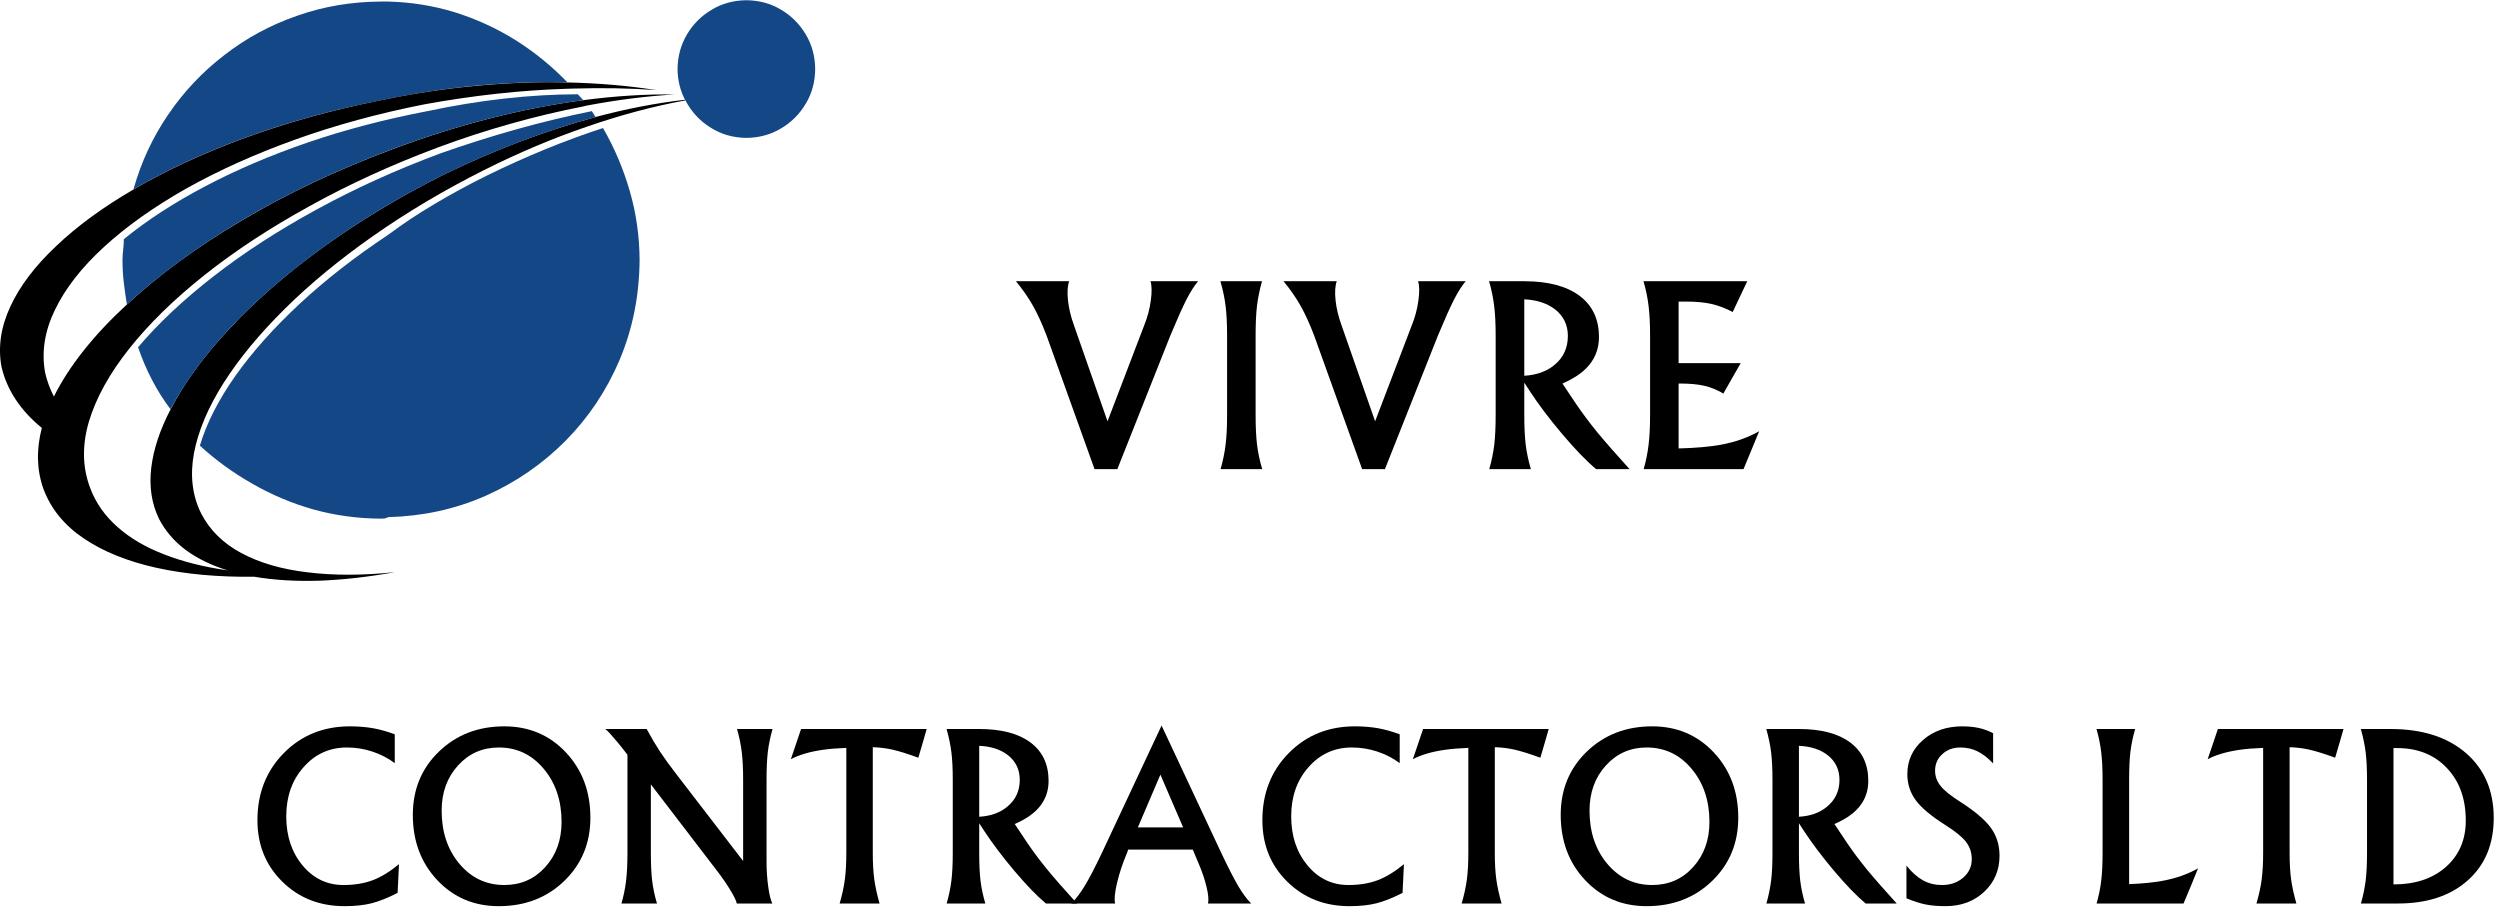 <?xml version="1.0" encoding="UTF-8" standalone="no"?>
<svg xmlns:dc="http://purl.org/dc/elements/1.1/" xmlns:cc="http://creativecommons.org/ns#" xmlns:rdf="http://www.w3.org/1999/02/22-rdf-syntax-ns#" xmlns:svg="http://www.w3.org/2000/svg" xmlns="http://www.w3.org/2000/svg" viewBox="0 0 529.333 192" height="192" width="529.333" xml:space="preserve" id="svg2" version="1.1">
  <defs id="defs6"></defs>
  <g transform="matrix(1.333,0,0,-1.333,0,192)" id="g10">
    <g transform="scale(0.1)" id="g12">
      <path id="path14" style="fill:#144785;fill-opacity:1;fill-rule:evenodd;stroke:none" d="m 911.172,1299.65 c -0.231,0 -0.352,0 -0.352,0 -3.941,0 -8.011,0 -12.191,0 4.18,0 8.359,0 12.543,0 m -10.121,10.12 c -24.602,25.54 -51.992,47.81 -82.141,66.83 -30.199,18.83 -62.351,33.56 -96.449,44.26 -34.141,10.43 -69.41,16.13 -105.859,17.03 -2.34,0 -4.18,0 -5.582,0 -1.641,0 -3.598,0 -5.942,0 -46.84,-0.23 -91.289,-7.77 -133.316,-22.62 -42.274,-14.65 -80.672,-35.43 -115.282,-62.3 -34.8,-26.72 -64.531,-58.17 -89.14,-94.38 -24.84,-36.21 -43.281,-75.93 -55.352,-119.1 52.703,30.9 112.5,58.52 179.34,82.89 66.832,24.38 138.902,44.1 216.211,59.18 51.051,10.67 101.332,18.36 150.742,22.97 49.449,4.45 97.028,6.17 142.77,5.24 m 114.889,-282.39 c -0.43,-56.642 -11.02,-109.45 -31.639,-158.4 -20.672,-48.75 -49.34,-91.71 -86.02,-128.82 -36.679,-36.922 -79.062,-66.058 -127.109,-87.43 -48.012,-21.128 -99.57,-32.378 -154.57,-33.781 -2.34,-1.14 -4.18,-1.84 -5.582,-2.07 -1.641,-0.238 -3.598,-0.359 -5.942,-0.359 -37.109,0.242 -72.848,5.121 -107.226,14.609 -34.332,9.769 -66.602,23.359 -96.762,40.75 -30.43,17.18 -58.281,37.383 -83.59,60.582 10.469,35.269 29.141,72.109 56.051,110.391 26.918,38.046 60.937,76.25 102.039,114.57 40.859,38.047 87.851,74.728 141.012,109.998 22.269,16.72 46.519,32.85 72.777,48.4 26.441,15.78 54.211,30.9 83.199,45.27 62.934,30.86 124.652,56.18 185.231,75.9 18.089,-31.33 32.269,-64.65 42.461,-99.92 10.24,-35.27 15.47,-71.84 15.67,-109.69"></path>
      <path id="path16" style="fill:#000000;fill-opacity:1;fill-rule:evenodd;stroke:none" d="m 319.262,625.23 c 13.668,-26.71 35.039,-47.808 64.058,-63.351 28.981,-15.59 64.18,-25.789 105.469,-30.629 41.563,-5.121 87.77,-5.039 138.59,0.309 -42.457,-7.649 -82.5,-12.18 -120.109,-13.59 -37.622,-1.129 -72.071,0.941 -103.399,6.293 -57.582,-0.711 -109.461,4.058 -155.672,14.258 -45.929,10.23 -84.371,25.781 -115.23,46.679 -30.668,20.66 -51.918,46.641 -63.75,78 -10.899,30.16 -11.797,62.66 -2.77,97.461 -33.871,27.621 -55.238,59.891 -64.027,96.801 -5.863,31.598 -1.094,63.75 14.219,96.449 15.121,32.5 39.379,64.41 72.809,95.78 33.172,31.56 73.91,61.36 122.192,89.45 52.699,30.86 112.5,58.52 179.339,82.89 66.829,24.38 138.942,44.22 216.211,59.53 51.289,10.67 101.559,18.21 150.778,22.66 49.41,4.61 97.031,6.37 142.769,5.19 50.59,-1.17 97.813,-5.19 141.682,-12.18 -41.8,3.04 -85.779,3.82 -131.951,2.42 -3.949,-0.2 -7.891,-0.35 -11.84,-0.35 -71.988,-2.31 -146.828,-10.55 -224.57,-24.69 -72.93,-14.38 -141.36,-33.09 -205.43,-56.06 -63.859,-23 -121.399,-48.86 -172.731,-77.65 -51.289,-29.02 -94.808,-59.88 -130.546,-92.62 -35.551,-32.5 -61.524,-65.819 -78.012,-99.921 -16.48,-33.91 -21.68,-67.187 -15.66,-99.961 3.012,-13.199 7.66,-25.859 13.941,-37.929 11.84,23.91 27.5,48.16 47,72.769 19.488,24.614 42.457,49.102 68.938,73.481 50.351,46.871 111.293,91.441 182.781,133.671 71.48,42.5 151.012,80.08 238.512,112.85 52.699,19.73 104.449,36.1 155.308,49.06 50.82,13.01 100.16,22.62 147.969,28.91 51.062,6.72 99.491,9.77 145.201,9.06 -43.87,-2.54 -89.959,-8.36 -138.24,-17.42 -2.539,-0.43 -4.969,-1.05 -7.309,-1.72 -37.383,-7.22 -75.429,-16.29 -114.179,-27.18 -39.024,-10.9 -78.122,-23.68 -117.383,-38.29 -73.09,-27.42 -140.739,-58.39 -202.969,-92.96 -62.461,-34.34 -117.809,-70.71 -166.09,-108.99 -48.519,-38.511 -88.441,-77.538 -119.769,-116.991 -31.332,-39.449 -52.692,-78.008 -64.063,-115.59 -11.168,-37.609 -10.547,-72.77 1.723,-105.508 8.828,-23.672 23.199,-44.332 43.199,-61.992 19.961,-17.848 44.801,-32.5 74.488,-43.859 29.692,-11.61 63.403,-20.079 100.981,-25.391 -25.778,7.891 -47.809,18.551 -66.168,31.992 -18.563,13.707 -32.973,30.43 -43.172,50.149 -11.598,24.14 -15.66,50.98 -12.18,80.429 3.473,29.5 13.672,60.473 30.621,92.973 21.602,42.027 52.852,84.848 93.711,128.476 40.821,43.872 89.688,86.482 146.559,127.812 56.879,41.29 120.121,79.61 189.769,114.88 41.563,20.43 82.852,38.4 123.942,53.99 41.097,15.54 81.371,28.67 120.82,39.33 49.688,13.25 97.149,22.39 142.429,27.5 0,-0.23 0.11,-0.58 0.35,-1.05 -50.59,-9.26 -102.74,-23.2 -156.33,-41.76 -53.871,-18.36 -108.55,-41.44 -164.019,-69.3 -63.602,-32.03 -121.961,-66.75 -175.16,-104.1 -53.36,-37.38 -100.161,-75.93 -140.27,-115.622 -40.16,-39.687 -72.699,-79.027 -97.5,-118.008 -24.652,-39.019 -40.32,-76.129 -47.031,-111.449 -6.488,-35.269 -2.781,-67.07 11.172,-95.391"></path>
      <path id="path18" style="fill:#144785;fill-opacity:1;fill-rule:evenodd;stroke:none" d="m 1185.55,1440 c -20.43,-0.23 -38.79,-5.23 -55,-15 -16.49,-9.73 -29.61,-22.85 -39.38,-39.34 -9.72,-16.48 -14.76,-34.8 -14.96,-55 0.2,-17.65 4.14,-33.86 11.84,-48.75 0.23,-0.23 0.47,-0.58 0.7,-1.05 9.26,-17.85 22.38,-32.15 39.34,-42.81 16.95,-10.9 36.09,-16.49 57.46,-16.72 20.43,0.23 38.75,5.23 55,15 16.48,9.72 29.57,22.85 39.33,39.33 9.77,16.22 14.77,34.57 14.96,55 -0.19,20.43 -5.19,38.75 -14.96,55 -9.76,16.49 -22.85,29.61 -39.33,39.34 -16.25,9.77 -34.57,14.77 -55,15 M 926.48,1281.21 c -3.281,3.48 -6.128,6.6 -8.71,9.41 -76.36,-0.23 -156.008,-9.17 -238.86,-26.79 -67.07,-12.81 -130.43,-29.42 -190.121,-49.81 -59.41,-20.43 -113.711,-43.63 -162.93,-69.64 -49.449,-25.98 -92.5,-53.99 -129.179,-83.91 0,-5.59 -0.352,-11.13 -1.02,-16.72 -0.738,-5.59 -1.09,-11.13 -1.09,-16.72 0,-12.26 0.7,-24.26 2.11,-35.858 1.41,-11.602 3.011,-23.082 4.879,-34.453 50.589,46.871 111.64,91.561 183.132,134.021 71.481,42.27 151.008,79.88 238.508,112.81 52.461,19.5 104.102,35.79 154.961,48.75 51.059,13.01 100.512,22.62 148.32,28.91 m 6.961,-8.71 c -0.242,0.23 -0.351,0.35 -0.351,0.35 -2.309,-0.43 -4.77,-0.94 -7.309,-1.4 2.539,0.27 5.117,0.62 7.66,1.05 m 6.637,-8.67 c 2.301,-3.52 4.301,-6.64 5.902,-9.42 -39.46,-10.66 -79.73,-23.79 -120.82,-39.33 -41.058,-15.59 -82.39,-33.56 -123.949,-53.99 C 631.559,1126.02 568.32,1087.73 511.449,1046.21 454.57,1004.88 405.699,962.379 364.84,918.75 324.02,874.879 292.699,832.07 270.82,790.27 c -21.8,28.992 -38.98,61.878 -51.519,98.519 32.258,38.09 72.418,75.781 120.5,113.161 47.82,37.19 102.109,72.31 162.929,105.55 60.59,33.16 126.059,62.89 196.372,89.1 82.418,29.02 162.738,51.45 240.976,67.23"></path>
      <path id="path20" style="fill:#000000;fill-opacity:1;fill-rule:nonzero;stroke:none" d="M 631.559,22.109 C 615.82,14.059 601.949,8.551 590,5.551 578.012,2.539 563.789,1.02 547.34,1.02 c -39.61,0 -72.57,12.961 -98.899,38.902 -26.371,25.938 -39.531,58.477 -39.531,97.656 0,42.692 13.942,78.203 41.871,106.563 27.891,28.32 62.969,42.5 105.16,42.5 13.2,0 25.387,-1.02 36.559,-2.969 11.129,-1.992 22.66,-5.231 34.531,-9.692 v -45.781 c -10.742,8.012 -22.652,14.141 -35.781,18.442 -13.051,4.257 -26.41,6.41 -40.16,6.41 -27.61,0 -50.578,-10.43 -68.899,-31.25 -18.363,-20.75 -27.5,-46.719 -27.5,-77.973 0,-31.367 8.629,-57.418 25.93,-78.129 17.27,-20.738 38.91,-31.09 64.848,-31.09 17.383,0 32.812,2.5 46.25,7.5 13.511,5.082 27.543,13.629 42.031,25.621 z M 792.301,1.02 c -39.18,0 -71.711,13.75 -97.653,41.25 -25.937,27.5 -38.91,62.071 -38.91,103.751 0,40.312 13.793,73.781 41.41,100.46 27.692,26.758 62.34,40.161 103.903,40.161 39.258,0 71.879,-13.832 97.82,-41.411 25.93,-27.609 38.899,-62.179 38.899,-103.75 0,-40.23 -13.86,-73.71 -41.559,-100.46 C 868.59,14.34 833.949,1.02 792.301,1.02 Z m 8.75,33.59 c 26.14,0 47.82,9.449 65,28.441 17.269,19.059 25.937,42.969 25.937,71.719 0,33.82 -9.488,62.031 -28.437,84.531 -18.86,22.5 -42.61,33.75 -71.25,33.75 -25.93,0 -47.571,-9.531 -64.84,-28.602 C 710.16,205.391 701.52,181.48 701.52,152.73 c 0,-33.859 9.421,-62.031 28.281,-84.531 18.949,-22.418 42.699,-33.59 71.25,-33.59 z"></path>
      <path id="path22" style="fill:#000000;fill-opacity:1;fill-rule:nonzero;stroke:none" d="m 1033.83,85.551 c 0,-17.5 0.66,-32.152 2.03,-43.91 1.44,-11.801 3.98,-23.91 7.66,-36.41 h -56.411 c 3.512,12.27 5.981,24.301 7.34,36.098 1.449,11.762 2.192,26.48 2.192,44.223 V 241.48 c -6.25,8.211 -11.641,15 -16.09,20.321 -9.813,11.75 -16.211,18.629 -19.223,20.621 h 65.782 c 7.58,-13.981 14.88,-26.25 21.87,-36.871 7.07,-10.629 15.67,-22.461 25.79,-35.469 L 1180.39,72.731 V 202.109 c 0,17.27 -0.74,31.801 -2.19,43.59 -1.36,11.762 -3.86,23.992 -7.5,36.723 h 56.41 c -3.56,-12.422 -6.06,-24.531 -7.5,-36.402 -1.37,-11.801 -2.03,-26.411 -2.03,-43.911 V 71.801 c 0,-13.68 0.86,-26.879 2.65,-39.691 1.76,-12.809 3.95,-21.801 6.57,-26.879 h -56.57 c -0.54,3.949 -3.9,11.02 -10.15,21.25 -6.17,10.199 -13.4,20.668 -21.72,31.41 L 1033.83,194.449 Z"></path>
      <path id="path24" style="fill:#000000;fill-opacity:1;fill-rule:nonzero;stroke:none" d="M 1344.3,85.551 V 252.422 c -14.61,-0.543 -27.15,-1.563 -37.66,-3.121 -20.43,-2.93 -37.26,-7.891 -50.47,-14.852 l 8.13,23.91 8.12,24.063 h 199.53 l -6.56,-22.813 -6.72,-22.808 c -16.25,6.008 -30.12,10.347 -41.56,12.969 -10,2.179 -20.27,3.429 -30.78,3.75 V 85.551 c 0,-16.062 0.78,-29.961 2.34,-41.723 1.64,-11.797 4.45,-24.648 8.44,-38.598 h -63.44 c 3.95,13.52 6.72,26.18 8.28,37.969 1.57,11.879 2.35,25.98 2.35,42.352 z"></path>
      <path id="path26" style="fill:#000000;fill-opacity:1;fill-rule:nonzero;stroke:none" d="M 1513.36,85.551 V 202.109 c 0,17.27 -0.74,31.801 -2.19,43.59 -1.48,11.762 -4.02,23.992 -7.65,36.723 h 51.71 c 35.32,0 62.5,-7.152 81.57,-21.402 19.14,-14.301 28.75,-34.61 28.75,-60.938 0,-23.562 -10.63,-42.504 -31.88,-56.883 -6.68,-4.371 -13.98,-8.277 -21.87,-11.719 l 20,-30 c 9.57,-14.058 20.08,-28.121 31.56,-42.179 11.56,-14.07 27.34,-32.109 47.34,-54.07 h -49.37 c -14.3,11.961 -30.94,29.219 -50,51.719 -19.06,22.582 -35.31,44.141 -48.75,64.692 l -7.19,11.089 V 85.551 c 0,-17.5 0.66,-32.152 2.03,-43.91 1.45,-11.801 3.99,-23.91 7.66,-36.41 h -61.41 c 3.52,12.27 6.02,24.301 7.5,36.098 1.45,11.762 2.19,26.48 2.19,44.223 z m 42.03,57.5 c 18.2,1.008 33.05,6.328 44.53,15.929 13.2,10.821 19.85,25.04 19.85,42.661 0,16.25 -6.25,29.3 -18.75,39.218 -11.68,9.063 -26.88,13.981 -45.63,14.84 z"></path>
      <path id="path28" style="fill:#000000;fill-opacity:1;fill-rule:nonzero;stroke:none" d="m 1750.2,85.551 94.84,202.34 94.84,-202.34 c 11.02,-23.25 20,-40.75 26.88,-52.5 6.95,-11.801 13.83,-21.062 20.62,-27.82 h -68.59 c 1.33,5.508 0.62,14.109 -2.19,25.789 -2.73,11.75 -7.03,24.57 -12.97,38.43 l -9.06,21.41 h -102.66 l -1.25,-4.059 c -7.11,-16.492 -12.5,-32.621 -16.25,-48.441 -3.75,-15.738 -4.8,-26.801 -3.12,-33.129 h -69.53 c 7.5,7.5 14.76,17.191 21.87,29.07 7.07,11.75 15.94,28.82 26.57,51.25 z m 92.96,124.371 -35.78,-83.75 h 71.88 z"></path>
      <path id="path30" style="fill:#000000;fill-opacity:1;fill-rule:nonzero;stroke:none" d="m 2227.81,22.109 c -15.74,-8.051 -29.61,-13.559 -41.56,-16.559 -11.99,-3.012 -26.21,-4.531 -42.66,-4.531 -39.61,0 -72.57,12.961 -98.9,38.902 -26.37,25.938 -39.53,58.477 -39.53,97.656 0,42.692 13.94,78.203 41.87,106.563 27.89,28.32 62.97,42.5 105.16,42.5 13.2,0 25.39,-1.02 36.56,-2.969 11.13,-1.992 22.66,-5.231 34.53,-9.692 v -45.781 c -10.74,8.012 -22.66,14.141 -35.78,18.442 -13.05,4.257 -26.41,6.41 -40.16,6.41 -27.61,0 -50.58,-10.43 -68.9,-31.25 -18.36,-20.75 -27.5,-46.719 -27.5,-77.973 0,-31.367 8.63,-57.418 25.94,-78.129 17.26,-20.738 38.9,-31.09 64.84,-31.09 17.38,0 32.81,2.5 46.25,7.5 13.51,5.082 27.54,13.629 42.03,25.621 z"></path>
      <path id="path32" style="fill:#000000;fill-opacity:1;fill-rule:nonzero;stroke:none" d="M 2332.3,85.551 V 252.422 c -14.6,-0.543 -27.14,-1.563 -37.65,-3.121 -20.43,-2.93 -37.27,-7.891 -50.47,-14.852 l 8.12,23.91 8.13,24.063 h 199.53 l -6.56,-22.813 -6.72,-22.808 c -16.25,6.008 -30.12,10.347 -41.56,12.969 -10,2.179 -20.28,3.429 -30.78,3.75 V 85.551 c 0,-16.062 0.78,-29.961 2.34,-41.723 1.64,-11.797 4.45,-24.648 8.44,-38.598 h -63.44 c 3.94,13.52 6.72,26.18 8.28,37.969 1.56,11.879 2.34,25.98 2.34,42.352 z"></path>
      <path id="path34" style="fill:#000000;fill-opacity:1;fill-rule:nonzero;stroke:none" d="m 2615.59,1.02 c -39.18,0 -71.72,13.75 -97.66,41.25 -25.94,27.5 -38.91,62.071 -38.91,103.751 0,40.312 13.79,73.781 41.41,100.46 27.69,26.758 62.34,40.161 103.91,40.161 39.25,0 71.87,-13.832 97.81,-41.411 25.94,-27.609 38.9,-62.179 38.9,-103.75 0,-40.23 -13.86,-73.71 -41.56,-100.46 -27.61,-26.68 -62.26,-40 -103.9,-40 z m 8.75,33.59 c 26.13,0 47.81,9.449 65,28.441 17.26,19.059 25.93,42.969 25.93,71.719 0,33.82 -9.49,62.031 -28.43,84.531 -18.87,22.5 -42.62,33.75 -71.25,33.75 -25.94,0 -47.58,-9.531 -64.85,-28.602 -17.3,-19.058 -25.94,-42.969 -25.94,-71.719 0,-33.859 9.42,-62.031 28.29,-84.531 18.94,-22.418 42.69,-33.59 71.25,-33.59 z"></path>
      <path id="path36" style="fill:#000000;fill-opacity:1;fill-rule:nonzero;stroke:none" d="M 2815.39,85.551 V 202.109 c 0,17.27 -0.74,31.801 -2.19,43.59 -1.48,11.762 -4.02,23.992 -7.65,36.723 h 51.72 c 35.31,0 62.5,-7.152 81.56,-21.402 19.14,-14.301 28.75,-34.61 28.75,-60.938 0,-23.562 -10.63,-42.504 -31.88,-56.883 -6.68,-4.371 -13.98,-8.277 -21.87,-11.719 l 20,-30 c 9.57,-14.058 20.08,-28.121 31.56,-42.179 11.56,-14.07 27.34,-32.109 47.34,-54.07 h -49.37 c -14.3,11.961 -30.94,29.219 -50,51.719 -19.06,22.582 -35.31,44.141 -48.75,64.692 l -7.19,11.089 V 85.551 c 0,-17.5 0.67,-32.152 2.03,-43.91 1.45,-11.801 3.99,-23.91 7.66,-36.41 h -61.41 c 3.52,12.27 6.02,24.301 7.5,36.098 1.45,11.762 2.19,26.48 2.19,44.223 z m 42.03,57.5 c 18.2,1.008 33.05,6.328 44.53,15.929 13.21,10.821 19.85,25.04 19.85,42.661 0,16.25 -6.25,29.3 -18.75,39.218 -11.68,9.063 -26.88,13.981 -45.63,14.84 z"></path>
      <path id="path38" style="fill:#000000;fill-opacity:1;fill-rule:nonzero;stroke:none" d="m 3165.86,227.73 c -8.36,8.829 -16.64,15.239 -24.84,19.219 -8.25,4.071 -17.31,6.102 -27.19,6.102 -11.56,0 -21.17,-3.563 -28.75,-10.629 -7.62,-6.992 -11.41,-15.742 -11.41,-26.25 0,-8.981 2.97,-17.113 8.91,-24.371 5.7,-7.192 16.13,-15.59 31.25,-25.16 22.81,-14.61 38.9,-28.243 48.28,-40.942 9.26,-12.73 13.91,-27.578 13.91,-44.527 0,-23.051 -8.13,-42.152 -24.38,-57.344 -16.25,-15.238 -36.72,-22.809 -61.41,-22.809 -12.18,0 -22.65,0.891 -31.4,2.652 -8.75,1.758 -18.99,5.039 -30.63,9.848 v 51.871 c 8.52,-10.621 17.35,-18.441 26.41,-23.441 9.06,-4.918 18.98,-7.34 29.84,-7.34 13.64,0 24.93,3.91 33.91,11.719 9.06,7.812 13.59,17.652 13.59,29.531 0,10.191 -3.04,19.262 -9.06,27.192 -6.05,7.808 -16.87,16.64 -32.5,26.558 -22.42,14.141 -38.12,27.27 -47.19,39.371 -9.06,12.192 -13.59,26.102 -13.59,41.719 0,21.641 8.28,39.731 24.84,54.223 16.57,14.457 37.35,21.719 62.35,21.719 10,0 18.9,-0.903 26.72,-2.661 7.89,-1.789 15.35,-4.531 22.34,-8.281 z"></path>
      <path id="path40" style="fill:#000000;fill-opacity:1;fill-rule:nonzero;stroke:none" d="m 3330.2,5.23 c 3.51,12.27 5.97,24.301 7.34,36.098 1.44,11.762 2.19,26.48 2.19,44.223 V 202.109 c 0,17.27 -0.75,31.801 -2.19,43.59 -1.37,11.762 -3.87,23.992 -7.5,36.723 h 61.41 c -3.56,-12.422 -6.06,-24.492 -7.5,-36.25 -1.37,-11.684 -2.04,-26.371 -2.04,-44.063 V 36.02 c 20.82,0.82 38.32,2.531 52.5,5.152 21.45,3.828 40.47,10.508 57.04,20 L 3480.04,33.199 3468.32,5.23 Z"></path>
      <path id="path42" style="fill:#000000;fill-opacity:1;fill-rule:nonzero;stroke:none" d="M 3594.77,85.551 V 252.422 c -14.61,-0.543 -27.15,-1.563 -37.66,-3.121 -20.43,-2.93 -37.27,-7.891 -50.47,-14.852 l 8.13,23.91 8.12,24.063 h 199.53 l -6.56,-22.813 -6.72,-22.808 c -16.25,6.008 -30.12,10.347 -41.56,12.969 -10,2.179 -20.28,3.429 -30.78,3.75 V 85.551 c 0,-16.062 0.78,-29.961 2.34,-41.723 1.64,-11.797 4.45,-24.648 8.44,-38.598 h -63.44 c 3.95,13.52 6.72,26.18 8.28,37.969 1.56,11.879 2.35,25.98 2.35,42.352 z"></path>
      <path id="path44" style="fill:#000000;fill-opacity:1;fill-rule:nonzero;stroke:none" d="M 3759.77,85.551 V 202.109 c 0,17.27 -0.75,31.801 -2.19,43.59 -1.49,11.762 -4.03,23.992 -7.66,36.723 h 47.35 c 50.19,0 90.03,-12.731 119.53,-38.121 29.45,-25.43 44.22,-59.813 44.22,-103.129 0,-41.684 -13.75,-74.762 -41.25,-99.223 -27.43,-24.488 -64.5,-36.719 -111.25,-36.719 h -58.44 c 3.51,12.27 6.01,24.301 7.5,36.098 1.44,11.762 2.19,26.48 2.19,44.223 z m 42.03,-50 c 34.57,0 62.34,9.25 83.28,27.809 21.01,18.629 31.56,43.161 31.56,73.59 0,34.571 -10,62.391 -30,83.442 -19.92,21.129 -46.25,31.718 -79.06,31.718 h -5.78 z"></path>
      <path id="path46" style="fill:#000000;fill-opacity:1;fill-rule:nonzero;stroke:none" d="m 1662.46,907.109 c -7.19,18.832 -14.37,34.61 -21.56,47.34 -7.11,12.699 -16.17,25.781 -27.19,39.223 h 84.53 c -2.62,-7.5 -3.24,-17.621 -1.87,-30.313 1.33,-12.621 4.41,-25.589 9.22,-38.91 l 53.59,-153.277 58.59,153.277 c 5,12.391 8.36,25.242 10.16,38.602 1.87,13.429 1.72,23.629 -0.47,30.621 h 75.63 c -5.86,-6.793 -12.04,-16.524 -18.6,-29.223 -6.48,-12.73 -15,-31.828 -25.62,-57.34 L 1774.8,695.23 h -36.25 z M 1949.1,781.641 v 125.468 c 0,18.75 -0.78,34.411 -2.34,47.032 -1.56,12.699 -4.34,25.859 -8.28,39.531 h 66.09 c -3.75,-13.363 -6.41,-26.371 -7.97,-39.063 -1.48,-12.621 -2.19,-28.437 -2.19,-47.5 V 781.641 c 0,-18.75 0.71,-34.493 2.19,-47.192 1.56,-12.73 4.3,-25.777 8.28,-39.219 h -66.09 c 3.75,13.211 6.41,26.18 7.97,38.911 1.56,12.5 2.34,28.32 2.34,47.5 z"></path>
      <path id="path48" style="fill:#000000;fill-opacity:1;fill-rule:nonzero;stroke:none" d="m 2087.5,907.109 c -7.19,18.832 -14.38,34.61 -21.56,47.34 -7.11,12.699 -16.17,25.781 -27.19,39.223 h 84.53 c -2.62,-7.5 -3.24,-17.621 -1.87,-30.313 1.32,-12.621 4.41,-25.589 9.21,-38.91 l 53.6,-153.277 58.59,153.277 c 5,12.391 8.36,25.242 10.16,38.602 1.87,13.429 1.72,23.629 -0.47,30.621 h 75.62 c -5.85,-6.793 -12.03,-16.524 -18.59,-29.223 -6.48,-12.73 -15,-31.828 -25.62,-57.34 L 2199.84,695.23 h -36.25 z"></path>
      <path id="path50" style="fill:#000000;fill-opacity:1;fill-rule:nonzero;stroke:none" d="m 2375.7,781.641 v 125.468 c 0,18.75 -0.78,34.411 -2.34,47.032 -1.48,12.699 -4.18,25.859 -8.13,39.531 h 55.63 c 38.12,0 67.42,-7.731 87.97,-23.121 20.62,-15.321 30.94,-37.153 30.94,-65.473 0,-25.43 -11.49,-45.859 -34.38,-61.25 -7.19,-4.687 -15.08,-8.906 -23.59,-12.656 l 21.56,-32.344 c 10.31,-15.117 21.64,-30.277 34.06,-45.469 12.5,-15.121 29.46,-34.488 50.94,-58.129 h -53.13 c -15.43,12.891 -33.39,31.489 -53.9,55.79 -20.55,24.25 -37.97,47.421 -52.35,69.531 l -7.81,12.027 v -50.937 c 0,-18.75 0.71,-34.493 2.19,-47.192 1.56,-12.73 4.3,-25.777 8.28,-39.219 h -66.09 c 3.75,13.211 6.4,26.18 7.97,38.911 1.44,12.699 2.18,28.519 2.18,47.5 z m 45.47,61.879 c 19.57,1.128 35.55,6.871 47.97,17.179 14.14,11.641 21.25,27.031 21.25,46.102 0,17.379 -6.72,31.398 -20.16,42.027 -12.61,9.762 -28.98,15.152 -49.06,16.094 z"></path>
      <path id="path52" style="fill:#000000;fill-opacity:1;fill-rule:nonzero;stroke:none" d="m 2610.82,695.23 c 3.75,13.211 6.33,26.18 7.81,38.911 1.57,12.699 2.35,28.519 2.35,47.5 v 125.468 c 0,18.75 -0.78,34.411 -2.35,47.032 -1.48,12.699 -4.18,25.859 -8.12,39.531 h 164.84 l -11.56,-24.371 -11.56,-24.531 c -11.49,6.011 -22.74,10.308 -33.75,12.808 -11.06,2.5 -24.38,3.75 -40,3.75 h -12.19 V 863.52 h 98.59 l -13.75,-24.071 -13.75,-24.219 c -9.68,5.821 -19.76,9.93 -30.15,12.348 -10.32,2.383 -23.4,3.594 -39.22,3.594 h -1.72 V 728.051 c 26.95,0.699 49.14,2.648 66.56,5.777 23.13,4.262 43.6,11.442 61.41,21.563 l -12.35,-30 -12.5,-30.161 z"></path>
    </g>
  </g>
</svg>
